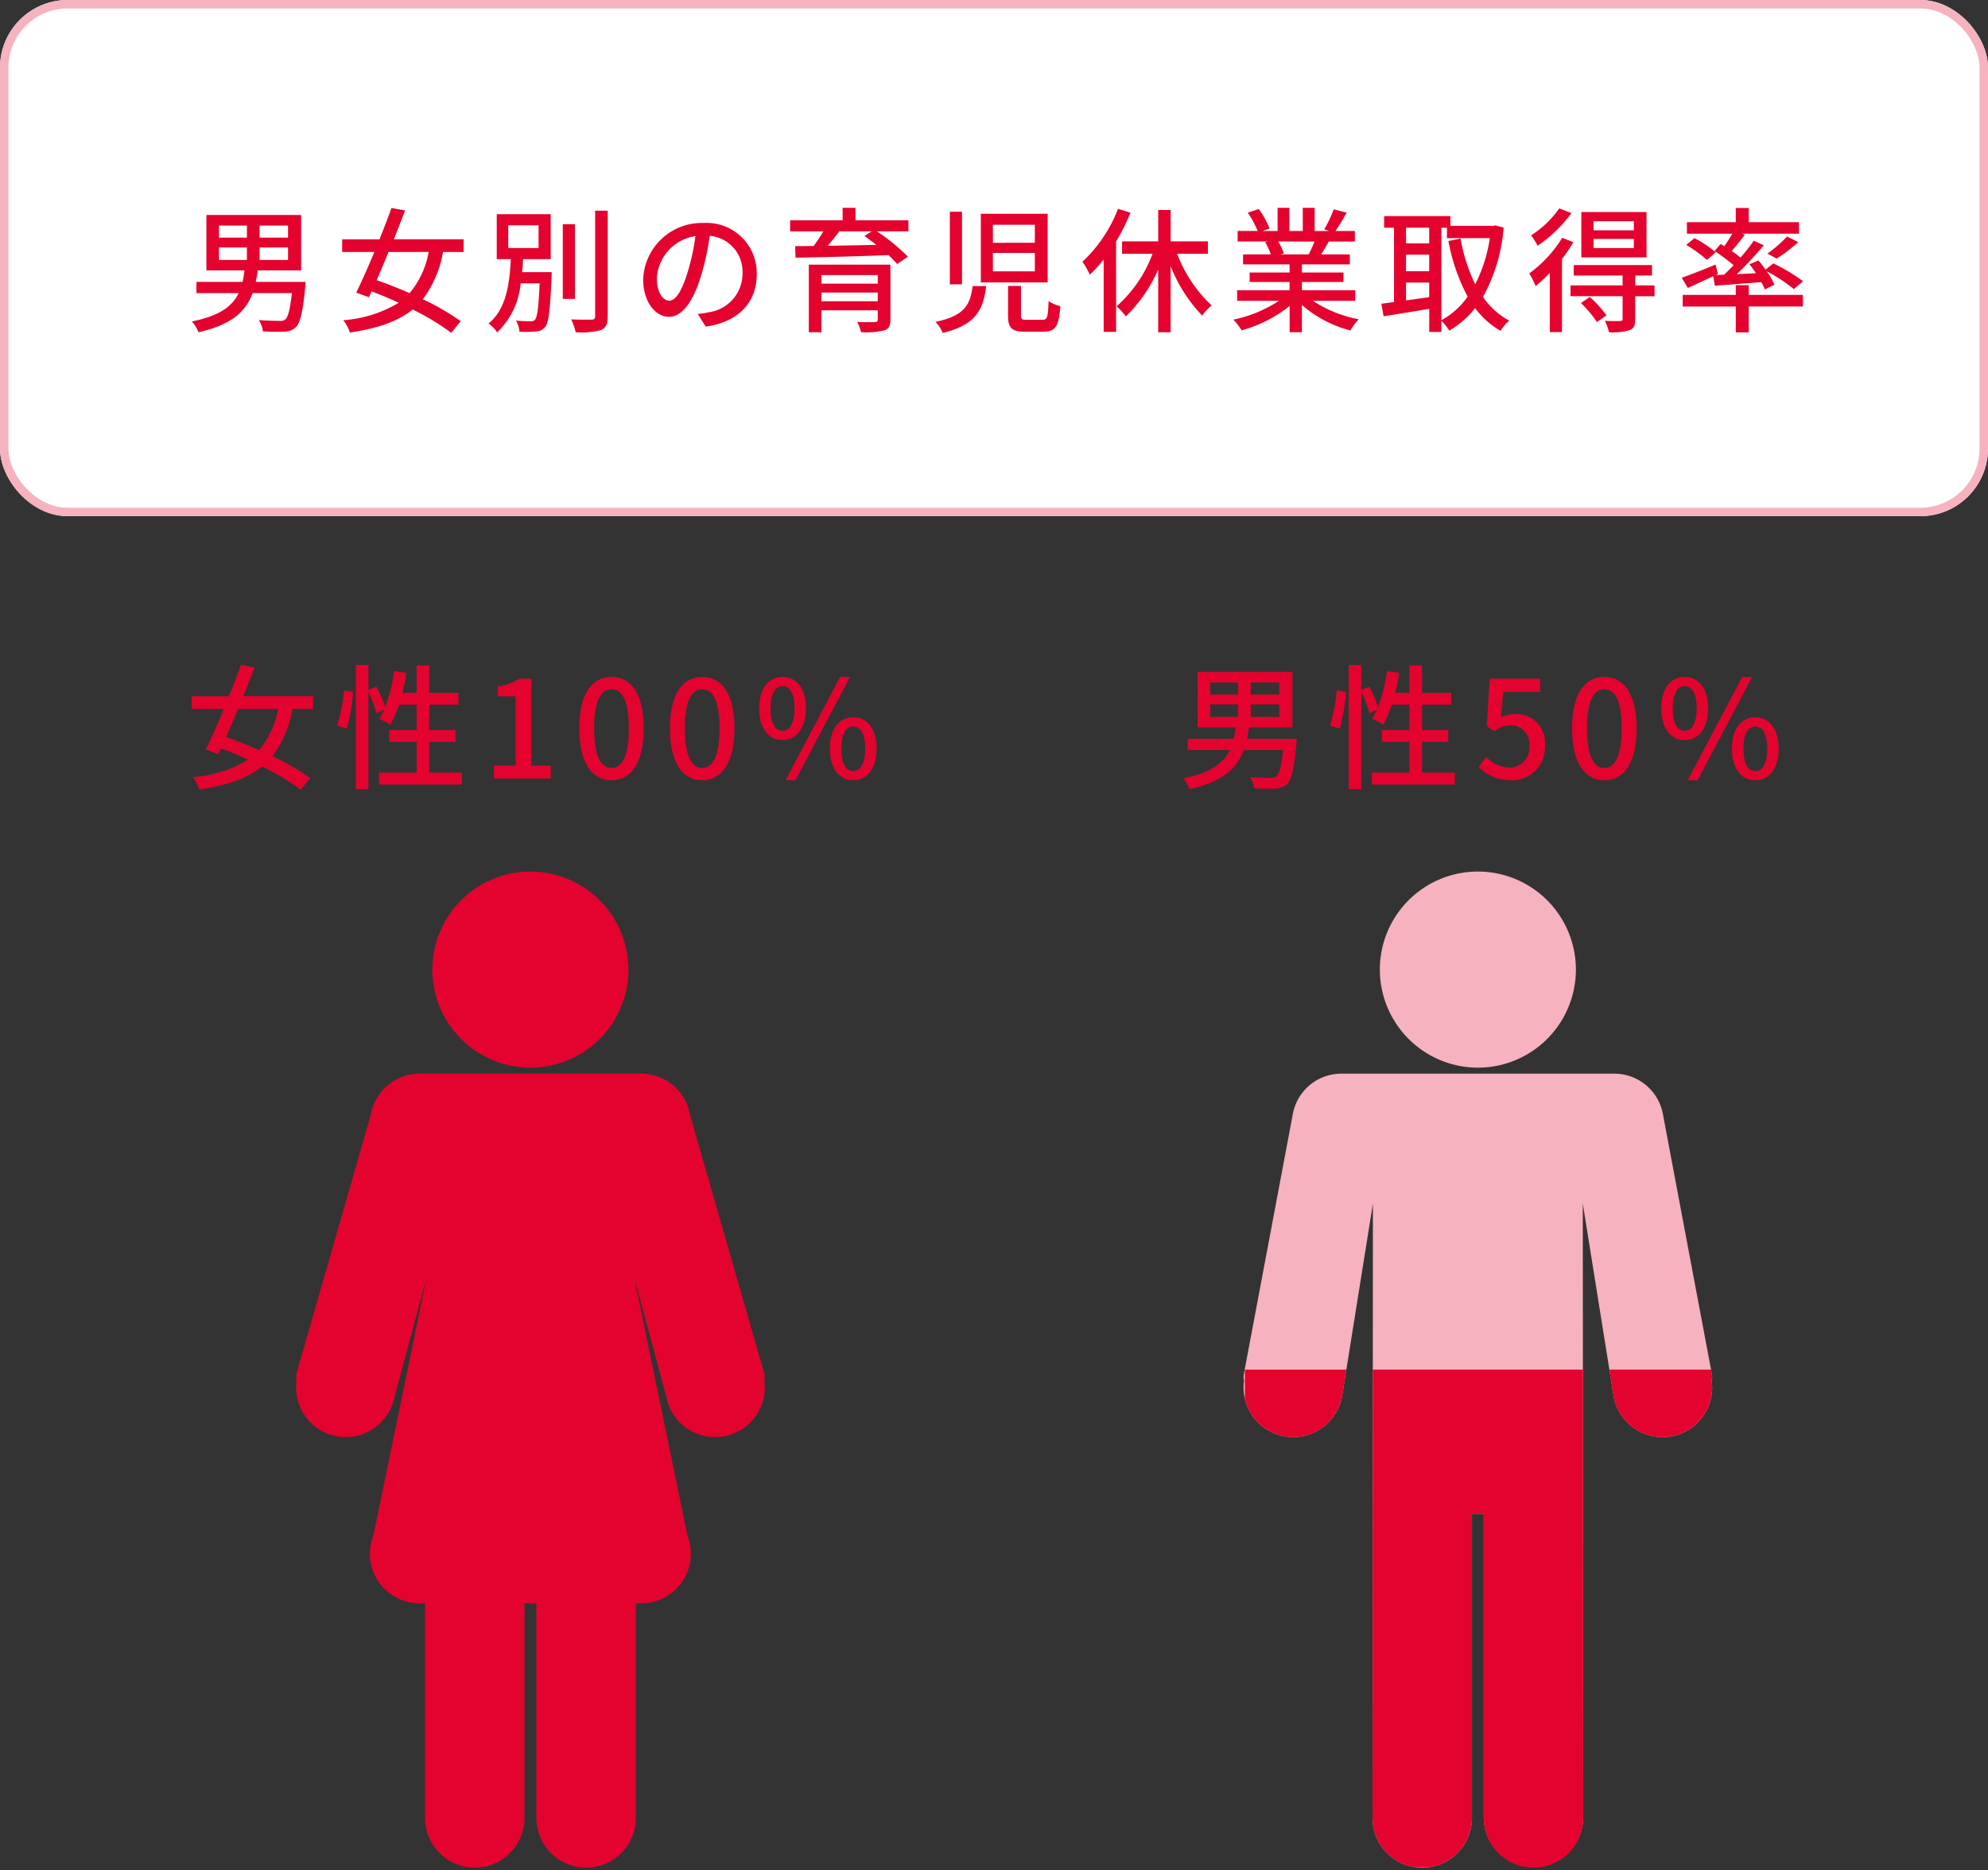 <svg xmlns="http://www.w3.org/2000/svg" xmlns:xlink="http://www.w3.org/1999/xlink" width="235" height="221" viewBox="0 0 235 221">
  <rect x="0" y="0" width="235" height="221" fill="#333333" stroke="none"/>
  <defs>
    <clipPath id="clip-path">
      <rect id="長方形_29249" data-name="長方形 29249" width="235" height="221" transform="translate(658 3152)" fill="#fff" stroke="#707070" stroke-width="1"/>
    </clipPath>
  </defs>
  <g id="plan-info_02_01" transform="translate(-658 -3152)" clip-path="url(#clip-path)">
    <g id="グループ_16123" data-name="グループ 16123" transform="translate(1 5)">
      <path id="パス_49783" data-name="パス 49783" d="M-31.944-8.752h3.3V-7.28h-3.3Zm0-2.592h3.3V-9.92h-3.3Zm8.16,1.424h-3.36v-1.424h3.36Zm0,2.64h-3.36V-8.752h3.36Zm2.08,2.592h-5.9c.1-.432.176-.9.24-1.36h5.136v-6.544h-11.2v6.544h4.5c-.064.464-.128.928-.224,1.36h-5.456V-3.36h4.992C-30.36-1.824-31.848-.672-35.16-.016a4.06,4.06,0,0,1,.784,1.28c3.952-.88,5.616-2.48,6.4-4.624h4.64c-.208,1.936-.448,2.832-.784,3.12a.938.938,0,0,1-.688.16c-.4,0-1.424-.016-2.432-.1a3.1,3.1,0,0,1,.48,1.344c1.008.048,1.984.064,2.5.032A2.054,2.054,0,0,0-22.872.688c.528-.512.832-1.792,1.12-4.768Zm5.056-1.2A20.289,20.289,0,0,0-15.9-10.24l-1.088-.16a18.159,18.159,0,0,1-.8,4.128ZM-6.9-.688V-4.32h3.1V-5.712H-6.9V-8.72h3.456v-1.408H-6.9V-13.36H-8.392v3.232h-1.68a21.551,21.551,0,0,0,.48-2.336l-1.456-.24A18.833,18.833,0,0,1-12.1-8.448a14.34,14.34,0,0,0-1.04-2.4l-.944.384v-2.96h-1.488V1.248h1.488V-10.224a14.559,14.559,0,0,1,.96,2.512l.9-.432a7.112,7.112,0,0,1-.592,1.1,8.658,8.658,0,0,1,1.328.688A14.39,14.39,0,0,0-10.472-8.72h2.08v3.008H-11.64V-4.32h3.248V-.688H-12.84V.72h9.808V-.688Zm10.56.9a3.885,3.885,0,0,0,3.968-4.08A3.387,3.387,0,0,0,4.04-7.616,3.367,3.367,0,0,0,2.424-7.2L2.7-10.224H7.064v-1.568H1.1l-.352,5.6.9.592a3.1,3.1,0,0,1,1.888-.672,2.184,2.184,0,0,1,2.24,2.464A2.3,2.3,0,0,1,3.432-1.3,3.768,3.768,0,0,1,.68-2.56L-.2-1.36A5.211,5.211,0,0,0,3.656.208Zm10.992,0c2.3,0,3.808-2.048,3.808-6.144C18.456-10,16.952-12,14.648-12S10.84-10.016,10.84-5.936C10.84-1.84,12.344.208,14.648.208Zm0-1.456c-1.2,0-2.048-1.28-2.048-4.688,0-3.376.848-4.608,2.048-4.608S16.7-9.312,16.7-5.936C16.7-2.528,15.848-1.248,14.648-1.248Zm9.488-3.3c1.648,0,2.768-1.376,2.768-3.744S25.784-12,24.136-12s-2.752,1.344-2.752,3.712S22.488-4.544,24.136-4.544Zm0-1.088c-.816,0-1.408-.848-1.408-2.656,0-1.824.592-2.624,1.408-2.624.832,0,1.424.8,1.424,2.624C25.56-6.48,24.968-5.632,24.136-5.632ZM24.5.208h1.168L32.12-12H30.952Zm8,0c1.632,0,2.752-1.36,2.752-3.728S34.136-7.232,32.5-7.232c-1.648,0-2.768,1.344-2.768,3.712S30.856.208,32.5.208Zm0-1.072c-.832,0-1.408-.848-1.408-2.656,0-1.824.576-2.624,1.408-2.624.816,0,1.408.8,1.408,2.624C33.912-1.712,33.32-.864,32.5-.864Z" transform="translate(832 3239)" fill="#e4032e"/>
      <path id="パス_49782" data-name="パス 49782" d="M-30.12-8.224A10.354,10.354,0,0,1-32.376-3.36c-1.312-.576-2.656-1.1-3.888-1.536.448-1.04.928-2.176,1.408-3.328Zm4.128,0v-1.5h-8.24c.464-1.184.928-2.352,1.328-3.408l-1.616-.288c-.4,1.136-.9,2.416-1.408,3.7h-4.416v1.5h3.808c-.752,1.792-1.52,3.52-2.144,4.8l1.5.544.32-.688c1.04.384,2.128.848,3.2,1.344A14.673,14.673,0,0,1-40.216-.16,4.762,4.762,0,0,1-39.432,1.3c3.328-.5,5.7-1.328,7.424-2.72a28.859,28.859,0,0,1,4.56,2.752l1.12-1.376a29.529,29.529,0,0,0-4.48-2.592,12.937,12.937,0,0,0,2.384-5.584Zm3.984,2.336a20.289,20.289,0,0,0,.752-4.352l-1.088-.16a18.159,18.159,0,0,1-.8,4.128Zm9.744,5.2V-4.32h3.1V-5.712h-3.1V-8.72h3.456v-1.408h-3.456V-13.36h-1.488v3.232h-1.68a21.551,21.551,0,0,0,.48-2.336l-1.456-.24a18.833,18.833,0,0,1-1.056,4.256,14.34,14.34,0,0,0-1.04-2.4l-.944.384v-2.96h-1.488V1.248h1.488V-10.224a14.559,14.559,0,0,1,.96,2.512l.9-.432a7.112,7.112,0,0,1-.592,1.1,8.658,8.658,0,0,1,1.328.688A14.39,14.39,0,0,0-15.832-8.72h2.08v3.008H-17V-4.32h3.248V-.688H-18.2V.72h9.808V-.688ZM-4.616,0H2.1V-1.52H-.2V-11.792H-1.592a6.925,6.925,0,0,1-2.56.912v1.168H-2.04V-1.52H-4.616Zm13.9.208c2.3,0,3.808-2.048,3.808-6.144C13.1-10,11.592-12,9.288-12S5.48-10.016,5.48-5.936C5.48-1.84,6.984.208,9.288.208Zm0-1.456c-1.2,0-2.048-1.28-2.048-4.688,0-3.376.848-4.608,2.048-4.608s2.048,1.232,2.048,4.608C11.336-2.528,10.488-1.248,9.288-1.248ZM20.008.208c2.3,0,3.808-2.048,3.808-6.144C23.816-10,22.312-12,20.008-12S16.2-10.016,16.2-5.936C16.2-1.84,17.7.208,20.008.208Zm0-1.456c-1.2,0-2.048-1.28-2.048-4.688,0-3.376.848-4.608,2.048-4.608s2.048,1.232,2.048,4.608C22.056-2.528,21.208-1.248,20.008-1.248Zm9.488-3.3c1.648,0,2.768-1.376,2.768-3.744S31.144-12,29.5-12s-2.752,1.344-2.752,3.712S27.848-4.544,29.5-4.544Zm0-1.088c-.816,0-1.408-.848-1.408-2.656,0-1.824.592-2.624,1.408-2.624.832,0,1.424.8,1.424,2.624C30.92-6.48,30.328-5.632,29.5-5.632Zm.368,5.84h1.168L37.48-12H36.312Zm8,0c1.632,0,2.752-1.36,2.752-3.728S39.5-7.232,37.864-7.232c-1.648,0-2.768,1.344-2.768,3.712S36.216.208,37.864.208Zm0-1.072c-.832,0-1.408-.848-1.408-2.656,0-1.824.576-2.624,1.408-2.624.816,0,1.408.8,1.408,2.624C39.272-1.712,38.68-.864,37.864-.864Z" transform="translate(720 3239)" fill="#e4032e"/>
      <path id="合体_16" data-name="合体 16" d="M28.4,111.841V86.482H27v25.359a5.876,5.876,0,0,1-11.752,0V86.482h-.639a5.875,5.875,0,0,1-5.464-8.041L15.41,48.075,11.621,62.143A5.87,5.87,0,0,1,0,60.96a5.211,5.211,0,0,1,.066-.818,1.487,1.487,0,0,1-.007-.86L8.836,28.725a5.842,5.842,0,0,1,5.771-4.843H40.791a5.841,5.841,0,0,1,5.769,4.843l8.775,30.556a1.515,1.515,0,0,1,0,.859,5.363,5.363,0,0,1,.066.819,5.871,5.871,0,0,1-11.646,1.063L39.993,48.074l6.263,30.365A5.877,5.877,0,0,1,40.8,86.482h-.64v25.359a5.876,5.876,0,0,1-11.752,0ZM16.111,11.587A11.587,11.587,0,1,1,27.7,23.174,11.6,11.6,0,0,1,16.111,11.587Z" transform="translate(692 3250)" fill="#e4032e"/>
      <g id="グループ_16121" data-name="グループ 16121" transform="translate(-352.205 -2070.577)">
        <path id="合体_7" data-name="合体 7" d="M15.244,111.841l.047-72.606-3.64,22.752A5.871,5.871,0,0,1,0,60.96a5.148,5.148,0,0,1,.066-.819,1.5,1.5,0,0,1-.039-.72L5.8,28.783a5.831,5.831,0,0,1,5.778-4.9H43.814A5.845,5.845,0,0,1,49.6,28.821l5.768,30.6a1.475,1.475,0,0,1-.04.72,5.124,5.124,0,0,1,.068.819A5.871,5.871,0,0,1,43.75,62.022L40.1,39.236l.048,72.6a5.877,5.877,0,0,1-11.753,0V75.9H27v35.939a5.876,5.876,0,0,1-11.752,0Zm.866-100.254A11.587,11.587,0,1,1,27.7,23.174,11.6,11.6,0,0,1,16.111,11.587Z" transform="translate(1156.205 5320.577)" fill="#f6b2bf"/>
        <path id="交差_1" data-name="交差 1" d="M18.324,23.159a5.882,5.882,0,0,1-5.171-5.832V-18.611h-1.4V17.328A5.884,5.884,0,0,1,6.59,23.159H5.16A5.882,5.882,0,0,1,0,17.328L.034-35.656H24.872l.035,52.982a5.883,5.883,0,0,1-5.167,5.833ZM28.5-32.492,28-35.656H40.017l.106.563a1.47,1.47,0,0,1-.04.72,5.094,5.094,0,0,1,.068.819,5.882,5.882,0,0,1-5.875,5.875A5.869,5.869,0,0,1,28.5-32.492Zm-43.591.3v-3.463H-3.093l-.5,3.13A5.874,5.874,0,0,1-9.368-27.68,5.887,5.887,0,0,1-15.086-32.193Z" transform="translate(1171.45 5415.091)" fill="#e4032e"/>
      </g>
      <g id="長方形_29247" data-name="長方形 29247" transform="translate(657 3147)" fill="#fff" stroke="#f6b2bf" stroke-width="1">
        <rect width="235" height="61" rx="8" stroke="none"/>
        <rect x="0.5" y="0.5" width="234" height="60" rx="7.5" fill="none"/>
      </g>
      <path id="パス_49788" data-name="パス 49788" d="M-92.112-8.752h3.3V-7.28h-3.3Zm0-2.592h3.3V-9.92h-3.3Zm8.16,1.424h-3.36v-1.424h3.36Zm0,2.64h-3.36V-8.752h3.36Zm2.08,2.592h-5.9c.1-.432.176-.9.24-1.36H-82.4v-6.544H-93.6v6.544h4.5c-.064.464-.128.928-.224,1.36h-5.456V-3.36h4.992c-.736,1.536-2.224,2.688-5.536,3.344a4.06,4.06,0,0,1,.784,1.28c3.952-.88,5.616-2.48,6.4-4.624h4.64c-.208,1.936-.448,2.832-.784,3.12a.938.938,0,0,1-.688.16c-.4,0-1.424-.016-2.432-.1a3.1,3.1,0,0,1,.48,1.344c1.008.048,1.984.064,2.5.032A2.054,2.054,0,0,0-83.04.688c.528-.512.832-1.792,1.12-4.768Zm14.544-3.536A10.354,10.354,0,0,1-69.584-3.36c-1.312-.576-2.656-1.1-3.888-1.536.448-1.04.928-2.176,1.408-3.328Zm4.128,0v-1.5h-8.24c.464-1.184.928-2.352,1.328-3.408l-1.616-.288c-.4,1.136-.9,2.416-1.408,3.7h-4.416v1.5h3.808c-.752,1.792-1.52,3.52-2.144,4.8l1.5.544.32-.688c1.04.384,2.128.848,3.2,1.344A14.673,14.673,0,0,1-77.424-.16,4.762,4.762,0,0,1-76.64,1.3c3.328-.5,5.7-1.328,7.424-2.72a28.859,28.859,0,0,1,4.56,2.752l1.12-1.376a29.529,29.529,0,0,0-4.48-2.592,12.937,12.937,0,0,0,2.384-5.584Zm5.28-3.152h3.584v2.688H-57.92Zm1.632,5.536c.064-.512.1-1.024.128-1.536H-52.9v-5.312H-59.28v5.312h1.664c-.144,2.784-.5,5.888-2.64,7.616a3.726,3.726,0,0,1,1.024,1.04,9.168,9.168,0,0,0,2.784-5.792h2.24c-.128,2.88-.288,4.016-.56,4.3-.112.16-.272.176-.528.176a16.117,16.117,0,0,1-1.712-.08A3.075,3.075,0,0,1-56.592,1.2a12.069,12.069,0,0,0,1.936-.032A1.367,1.367,0,0,0-53.568.656c.432-.5.592-1.984.768-5.888.016-.192.016-.608.016-.608Zm6.256-5.664h-1.44v8.832h1.44Zm2.384-1.6V-.624c0,.288-.112.384-.416.4-.32,0-1.328.016-2.416-.032a6.89,6.89,0,0,1,.528,1.52,9.364,9.364,0,0,0,3.008-.256c.56-.272.784-.7.784-1.632V-13.1Zm19.1,7.488a5.922,5.922,0,0,0-6.272-6.032,6.935,6.935,0,0,0-7.152,6.656c0,2.672,1.456,4.432,3.04,4.432s2.912-1.808,3.872-5.072a31.86,31.86,0,0,0,.96-4.5,4.254,4.254,0,0,1,3.872,4.464A4.6,4.6,0,0,1-34.1-1.12,9.889,9.889,0,0,1-35.52-.9l.944,1.5C-30.688.048-28.544-2.256-28.544-5.616Zm-11.808.464a5.348,5.348,0,0,1,4.56-4.944,25.473,25.473,0,0,1-.88,4.128c-.736,2.464-1.488,3.5-2.208,3.5C-39.568-2.464-40.352-3.312-40.352-5.152ZM-20.9-2.4V-3.424h6.656V-2.4Zm6.656-3.088V-4.48H-20.9V-5.488Zm1.5-1.232h-9.648V1.264H-20.9V-1.328h6.656V-.24c0,.224-.08.3-.368.3-.24.016-1.2.032-2.064-.016a4.887,4.887,0,0,1,.464,1.216,9.808,9.808,0,0,0,2.72-.208c.56-.176.752-.544.752-1.28Zm-2.224-3.936-.848.544c.448.32.928.672,1.408,1.056-1.984.032-3.968.08-5.744.1.448-.528.928-1.12,1.36-1.7Zm4.352-1.312h-6.256V-13.44h-1.52v1.472h-6.208v1.312h3.92a18.858,18.858,0,0,1-1.136,1.728c-.8,0-1.536.016-2.192.016l.048,1.36c2.784-.032,6.992-.144,10.976-.3A12.11,12.11,0,0,1-11.952-6.8l1.28-.864a23,23,0,0,0-3.664-2.992h3.728Zm7.584,7.776C-3.3-2.048-3.92-.688-7.408.032A4.608,4.608,0,0,1-6.56,1.344c3.936-.96,4.8-2.752,5.136-5.536Zm4.192-.016V-.736c0,1.472.4,1.936,2.016,1.936H5.36c1.392,0,1.808-.608,1.984-3.024a4.356,4.356,0,0,1-1.392-.592C5.888-.5,5.792-.208,5.232-.208H3.392c-.624,0-.7-.08-.7-.544V-4.208Zm-6.88-8.768V-4.4h1.44v-8.576Zm3.664.24v8.112h7.9v-8.112Zm1.424,1.3h4.96v2.128H-.624Zm0,3.328h4.96v2.176H-.624ZM14.16-13.328A16.659,16.659,0,0,1,9.952-7.072a9.952,9.952,0,0,1,.88,1.536,14.984,14.984,0,0,0,1.632-1.808v8.56h1.472V-9.472a23.965,23.965,0,0,0,1.7-3.392ZM24.784-8.016V-9.472h-4.4v-3.712H18.912v3.712H14.64v1.456h3.6a15.416,15.416,0,0,1-4.256,6.224,7.025,7.025,0,0,1,1.1,1.184,17.38,17.38,0,0,0,3.824-5.536V1.264h1.472V-6.544A18.088,18.088,0,0,0,24.112-.7a5.7,5.7,0,0,1,1.12-1.2,16.189,16.189,0,0,1-4.08-6.112Zm12.608-1.44a14.929,14.929,0,0,1-.7,1.52H33.312l.464-.1a6.731,6.731,0,0,0-.688-1.424Zm4.816,7.008V-3.7H35.9v-.976h4.912v-1.12H35.9v-.96h5.664V-7.936H38.176c.272-.448.592-.976.9-1.52H42.16V-10.7h-2.3a25.034,25.034,0,0,0,1.328-2.176l-1.536-.384a13.945,13.945,0,0,1-1.12,2.368l.608.192H37.408V-13.44H36V-10.7H34.416V-13.44H33.024V-10.7h-1.76l.816-.3A11.121,11.121,0,0,0,30.8-13.3l-1.3.432a12,12,0,0,1,1.168,2.16H28.3v1.248h3.632l-.384.064a7.926,7.926,0,0,1,.672,1.456h-3.28v1.184h5.5v.96h-4.72v1.12h4.72V-3.7H28.24v1.248h4.944A15.524,15.524,0,0,1,27.792-.224a6.677,6.677,0,0,1,.976,1.264,15.892,15.892,0,0,0,5.68-2.88v3.1H35.9V-1.952a14.273,14.273,0,0,0,5.728,3.008,6.682,6.682,0,0,1,.992-1.328A14.694,14.694,0,0,1,37.2-2.448Zm10.176-8.64h.656v1.232h5.072A17.782,17.782,0,0,1,56.384-4.4a20.227,20.227,0,0,1-1.728-5.408l-1.44.288a22.536,22.536,0,0,0,2.272,6.576,9.116,9.116,0,0,1-3.1,2.784ZM48.208-2.5V-4.608h2.736V-2.88Zm2.736-8.592v1.856H48.208v-1.856ZM48.208-7.9h2.736v1.952H48.208ZM58.784-11.36l-.256.048H53.456v-1.152h-7.84v1.376h1.168V-2.3c-.56.064-1.056.144-1.5.192l.272,1.488c1.488-.24,3.456-.56,5.392-.88V1.232h1.44V-.08a5.75,5.75,0,0,1,.928,1.152,10.959,10.959,0,0,0,3.056-2.656A10.06,10.06,0,0,0,59.376,1.1,5.665,5.665,0,0,1,60.4-.112a8.81,8.81,0,0,1-3.1-2.8A20,20,0,0,0,59.744-11.1Zm16.352.576H70.368v-1.072h4.768Zm0,2.1H70.368V-9.76h4.768Zm1.5-4.256H68.928v5.36H76.64Zm-10.32-.432a11.762,11.762,0,0,1-3.328,3.184A8.3,8.3,0,0,1,63.76-8.96a16.074,16.074,0,0,0,4-3.856ZM66.672-9.9a14.7,14.7,0,0,1-3.9,4.208,10.979,10.979,0,0,1,.752,1.5A16.489,16.489,0,0,0,65.2-5.744V1.248h1.44v-8.64a18.073,18.073,0,0,0,1.344-1.984ZM68.88-2.192a14.127,14.127,0,0,1,1.9,2.256l1.12-.8A14,14,0,0,0,69.936-2.9Zm8.7-2.08H75.3V-5.44H77.28V-6.672H68.032V-5.44h5.776v1.168h-6.16v1.28h6.16V-.32c0,.192-.064.24-.3.256-.224.016-.992.016-1.792-.016a6.144,6.144,0,0,1,.48,1.344,6.875,6.875,0,0,0,2.432-.24c.528-.208.672-.576.672-1.312v-2.7h2.288Zm7.136.032c1.536-.112,3.5-.256,5.488-.416a6.889,6.889,0,0,1,.416.864l1.136-.56a8.023,8.023,0,0,0-.912-1.584,18.481,18.481,0,0,1,3.2,2.1l1.1-.928a22.233,22.233,0,0,0-3.52-2.112l-.912.736c-.272-.384-.576-.752-.848-1.088L88.8-6.768c.256.32.528.688.768,1.056L87.312-5.6C88.4-6.64,89.552-7.9,90.5-9.008l-1.184-.544a24.047,24.047,0,0,1-1.568,1.984c-.3-.24-.672-.512-1.04-.768.48-.56,1.056-1.264,1.552-1.92l-.336-.128h6.736v-1.36H88.72v-1.68H87.184v1.68H81.408v1.36h5.376c-.272.464-.624,1.008-.96,1.472-.16-.1-.288-.176-.432-.256l-.72.832a22.326,22.326,0,0,1,2.256,1.68c-.384.4-.768.784-1.12,1.12L84.8-5.488l.272-.128L84.8-6.736c-1.472.608-2.992,1.216-4,1.552l.72,1.216c.88-.4,1.952-.9,2.992-1.392ZM81.328-9.056A15.42,15.42,0,0,1,83.776-7.28l1.04-.9A13.173,13.173,0,0,0,82.3-9.856ZM92.016-7.44a18.76,18.76,0,0,0,2.56-1.952l-1.328-.656a15.9,15.9,0,0,1-2.32,2.016ZM88.72-4.3H87.184v1.152H80.912v1.376h6.272V1.28H88.72V-1.776h6.4V-3.152h-6.4Z" transform="translate(775 3185)" fill="#e4032e"/>
    </g>
  </g>
</svg>
